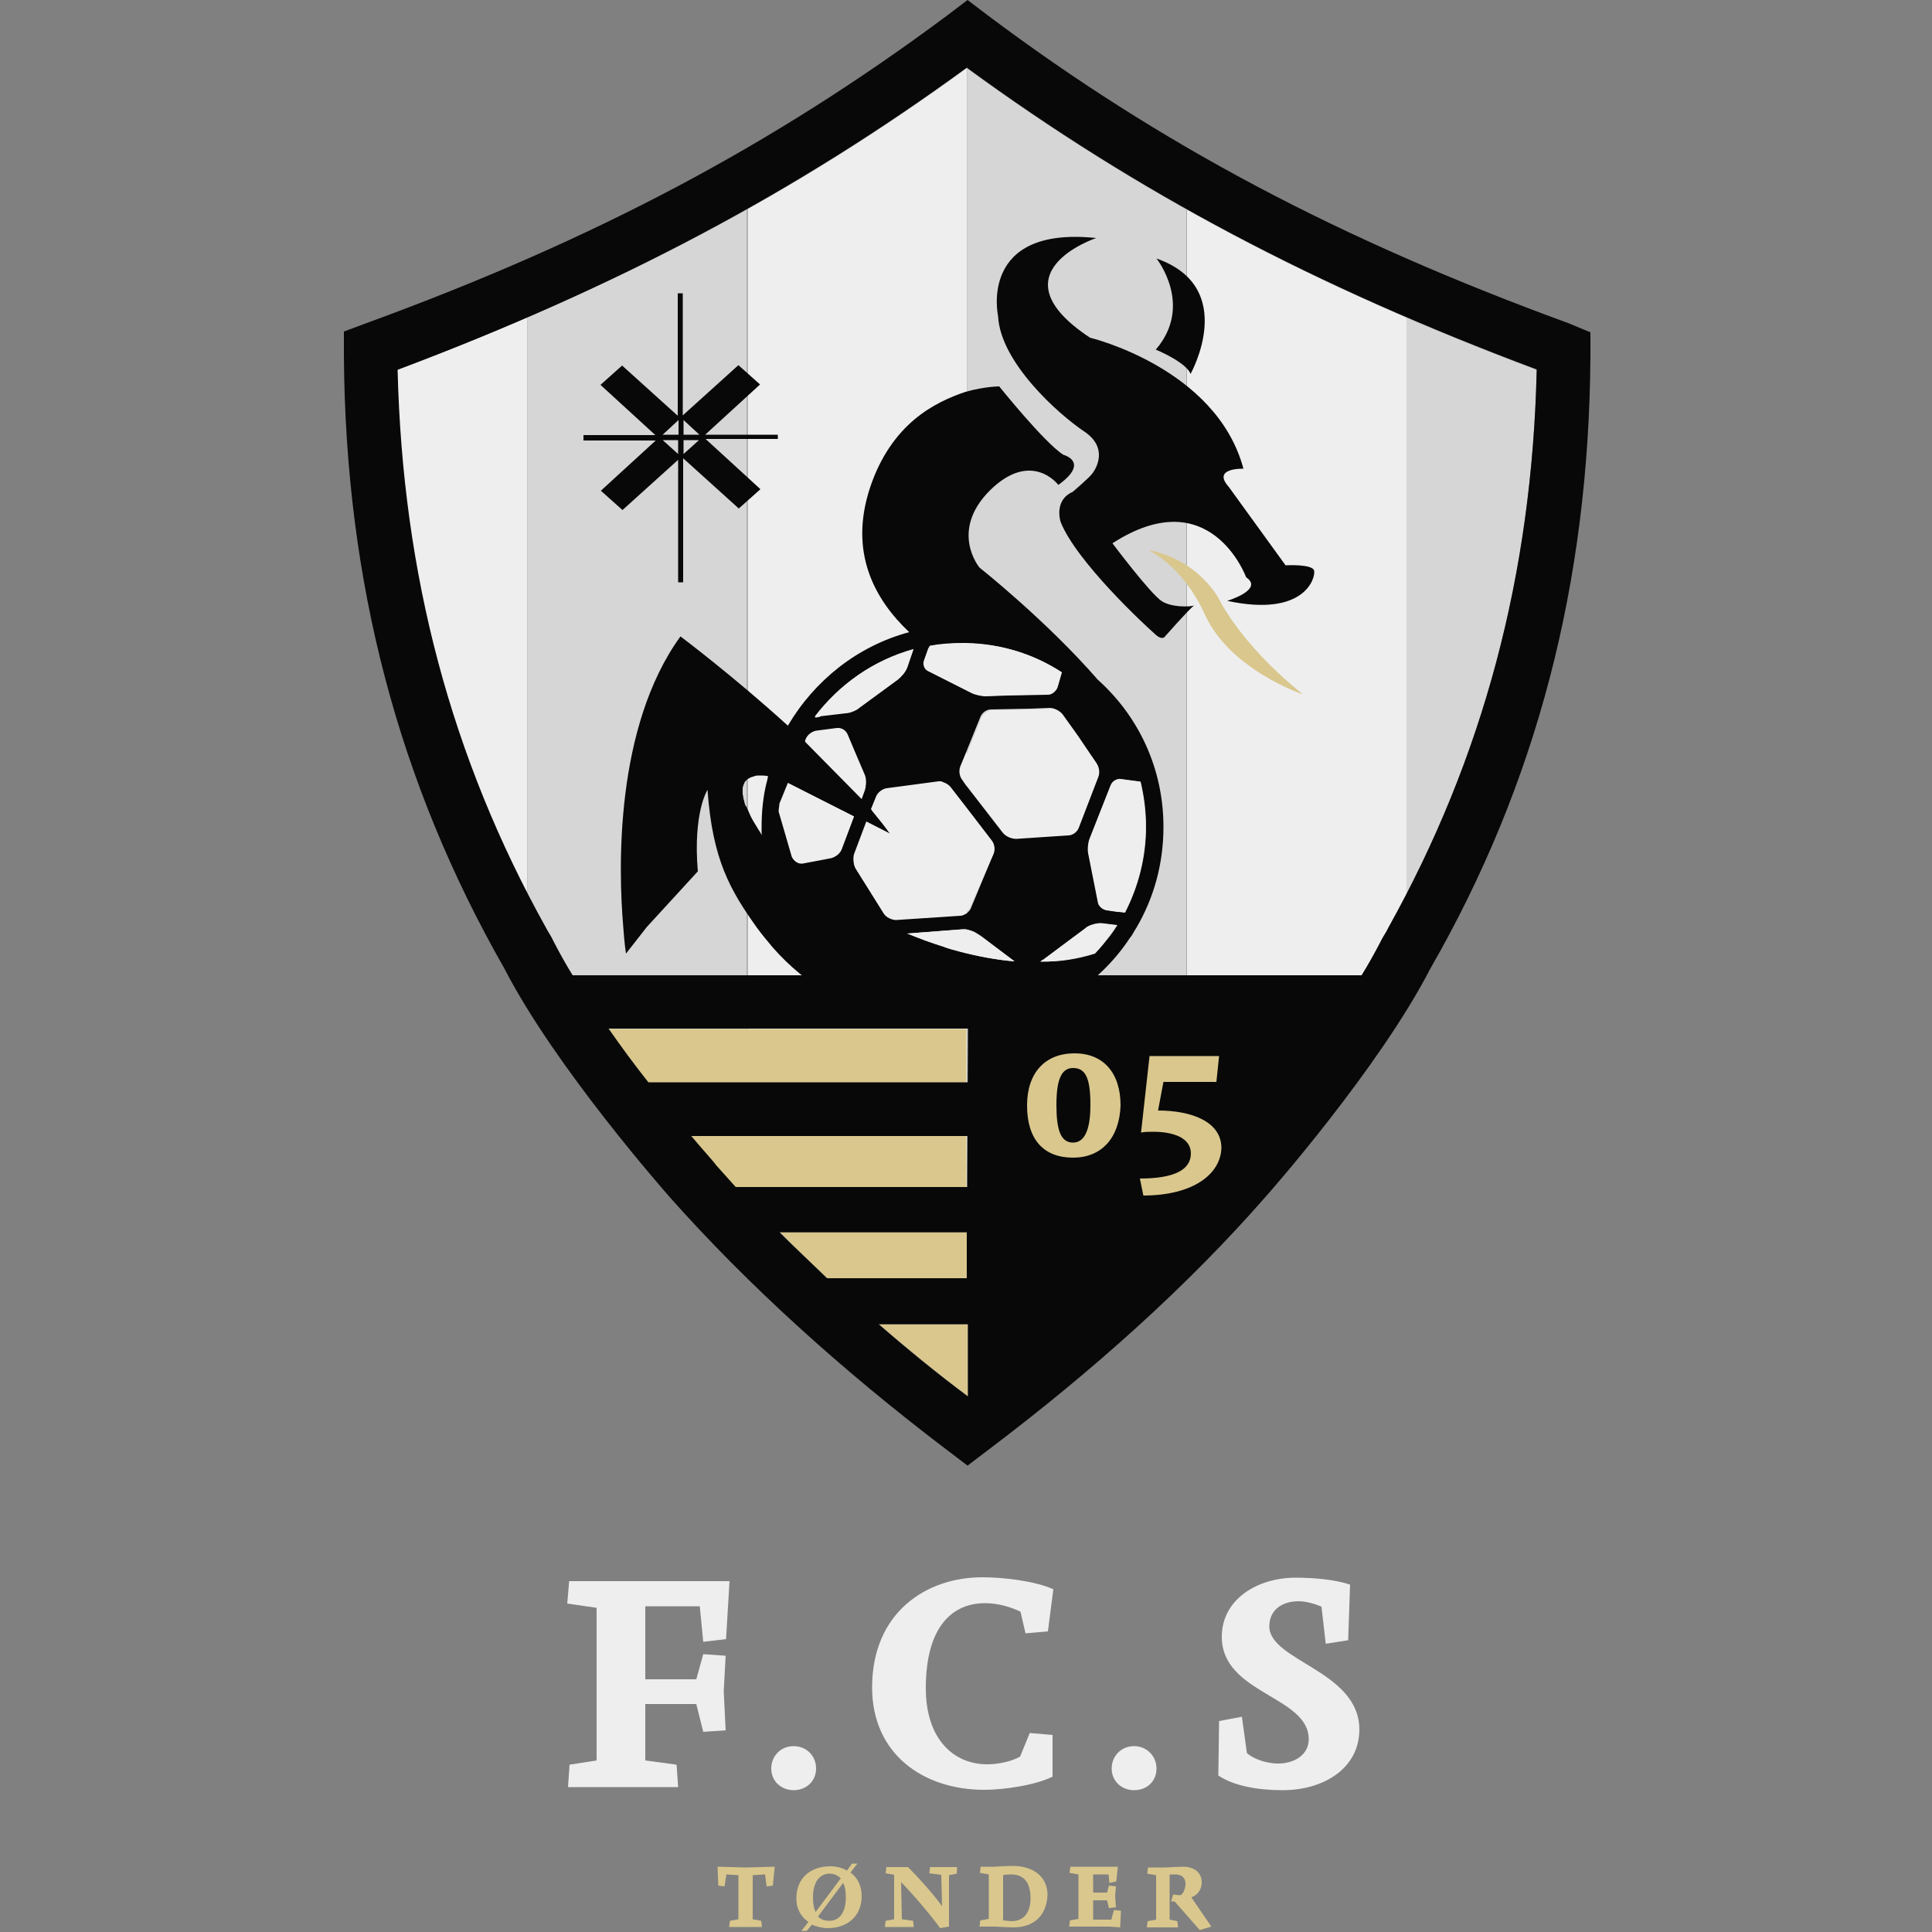 <?xml version="1.0" encoding="UTF-8"?>
<!-- Generator: Adobe Illustrator 28.0.0, SVG Export Plug-In . SVG Version: 6.00 Build 0)  -->
<svg xmlns="http://www.w3.org/2000/svg" xmlns:xlink="http://www.w3.org/1999/xlink" version="1.1" id="Layer_1" x="0px" y="0px" viewBox="0 0 500 500" style="enable-background:new 0 0 500 500;" xml:space="preserve">
<rect x="0" y="0" width="500" height="500" fill="#808080" stroke="none"/>
<style type="text/css">
	.st0{fill:#D9C78D;}
	.st1{fill:#EEEEEE;}
	.st2{clip-path:url(#SVGID_00000070096187229592529510000008726576171861536943_);}
	.st3{fill:#3A3A3A;}
	.st4{fill:#D6D6D6;}
	.st5{fill:none;}
	.st6{fill:#080808;}
	.st7{fill:#FFFFFF;}
</style>
<g id="FC_Sydvest">
	<g>
		<path class="st0" d="M200,488l-1.6,0.2l-0.4-3.1l-3.2,0.2v11.4l2.2,0.4l0.2,1.6h-8.5l0.2-1.6l2.2-0.4v-11.4l-3.1-0.2l-0.5,3.1    l-1.6-0.2l-0.2-4.9l7.2,0.2l7.6-0.2L200,488z"></path>
		<path class="st0" d="M214.2,499c-1.4,0-2.9-0.4-4.1-0.9l-1.3,1.6h-1.4l1.8-2.3c-1.8-1.3-3.1-3.2-3.1-6.1c0-5.4,3.8-8.3,8.8-8.3    c1.6,0,3.1,0.4,4.3,1.1l1.3-1.8h1.4l-1.8,2.3c1.8,1.3,2.9,3.4,2.9,6.1C223,496.1,219.1,499,214.2,499z M214.7,484.9    c-2.3,0-4.3,1.8-4.3,6.1c0,1.6,0.2,2.9,0.7,3.8l6.5-8.7C216.7,485.3,215.8,484.9,214.7,484.9z M218.2,487.3l-6.5,8.7    c0.7,0.7,1.6,1.1,2.9,1.1c2.7,0,4.3-2.2,4.3-6.1C218.9,489.5,218.7,488.2,218.2,487.3z"></path>
		<path class="st0" d="M247.6,484.9l-2,0.4v13.3l-2.3,0.4c-2.7-3.8-7.8-9.6-10.1-11.9l0.2,9.6l2.9,0.4l0.2,1.6H229l0.2-1.6l2.2-0.4    v-11.5l-2.2-0.4l0.2-1.6h5.6c2.3,2.3,6.5,6.9,8.8,10.1l-0.2-8.1l-3.1-0.4l0.2-1.6h7L247.6,484.9z"></path>
		<path class="st0" d="M262.3,498.8c-1.3,0-4.7-0.2-4.7-0.2h-4.1l0.2-1.6l2.2-0.4v-11.5l-2.3-0.4l0.2-1.6h3.6c0,0,3.2-0.2,4.7-0.2    c5,0,9,2.5,9,7.6C270.8,496.1,267.2,498.8,262.3,498.8z M261.6,485.1c-0.7,0-1.3,0-2,0.2V497c0.7,0,1.4,0.2,2.2,0.2    c3.1,0,4.9-2.2,4.9-5.9C266.7,486.6,264.5,485.1,261.6,485.1z"></path>
		<path class="st0" d="M289.9,498.8c-0.5,0-2.3-0.2-3.1-0.2h-10.1l0.2-1.6l2.2-0.4v-11.5l-2.3-0.4l0.2-1.6h12.3l-0.4,3.8l-1.8,0.4    l-0.2-2.2h-4v4.7h3.6l0.5-1.8l1.8,0.2l-0.2,2.5l0.2,2.9l-1.8,0.2l-0.5-2h-3.6v5h4.7l0.7-2.5l1.8,0.2L289.9,498.8z"></path>
		<path class="st0" d="M310.5,499.5l-6.5-7.4h-0.9l0.5-1.8l1.8,0.2c0.7-0.2,1.4-1.6,1.4-2.9c0-1.8-1.1-2.5-2.7-2.5    c-0.4,0-0.9,0-1.4,0v11.7l2,0.4l0.2,1.6h-8.1l0.2-1.6l2.2-0.4v-11.5l-2.3-0.4l0.2-1.6h4.5c0,0,3.8-0.2,4.5-0.2    c2.9,0,4.9,1.4,4.9,4.1c0,2-1.3,3.4-2.7,3.8l0,0l5.2,7.6L310.5,499.5z"></path>
	</g>
	<g>
		<path class="st1" d="M187.9,424.2l-5.9,0.7l-0.9-9.2H167v18.9h13.2l1.8-6.5l5.8,0.4l-0.5,9.2l0.5,10.1l-5.8,0.4l-1.8-7.2H167v14.6    l8.1,1.1l0.4,5.8H147l0.4-5.8l7-1.1v-39.5l-7.6-1.1l0.5-5.8h41.5L187.9,424.2z"></path>
		<path class="st1" d="M205.4,463.3c-3.2,0-5.8-2.3-5.8-5.6s2.5-5.8,5.8-5.8s5.8,2.5,5.8,5.8S208.6,463.3,205.4,463.3z"></path>
		<path class="st1" d="M271.2,422.2l-5.8,0.5l-1.3-5.6c-2.7-1.3-5.9-2.2-9.2-2.2c-8.3,0-15.3,5.9-15.3,22c0,13.2,7.2,19.7,15.9,19.7    c2.7,0,6.3-0.7,8.5-2l2.5-6.1l5.9,0.5v10.8c-4.7,2.3-12.8,3.4-17.7,3.4c-15.7,0-29-9.2-29-26.5c0-19.3,13.9-28.5,28.5-28.5    c5.4,0,13.5,0.9,18.4,3.1L271.2,422.2z"></path>
		<path class="st1" d="M293.5,463.3c-3.2,0-5.8-2.3-5.8-5.6s2.5-5.8,5.8-5.8c3.2,0,5.8,2.5,5.8,5.8S296.8,463.3,293.5,463.3z"></path>
		<path class="st1" d="M331.9,463.3c-6.3,0-12.6-1.1-16.6-3.8l0.2-14.1l5.9-1.1l1.3,9.4c1.4,1.3,4.7,2.7,8.1,2.7    c4.1,0,7.9-2.2,7.9-6.3c0-11.2-22.5-11.7-22.5-26.5c0-9.7,9.2-15.3,19.1-15.3c4.7,0,10.3,0.5,14.1,1.8l-0.5,14.4l-5.8,0.9    l-1.1-9.6c-1.6-0.7-4-1.4-5.9-1.4c-4,0-7.6,2-7.6,6.5c0,9,23.3,11.5,23.3,26.7C351.8,457.4,342.9,463.3,331.9,463.3z"></path>
	</g>
	<g>
		<g>
			<g>
				<g>
					<g>
						<defs>
							<path id="SVGID_1_" d="M359.3,240.1c-0.5,1.1-1.3,2.2-1.8,3.2l-0.2,0.4c-12.6,24.5-41.5,57.1-41.8,57.5         c-18.4,20.7-40.2,40.9-65.3,60.2l0,0c-24.9-19.3-46.9-39.5-65.3-60.2c-0.4-0.4-29.2-33-41.8-57.5l-0.2-0.4         c-0.5-1.1-1.3-2.2-1.8-3.2c-24.5-43.8-37.1-91.2-38.4-144.4C160,74.2,206,49.9,250.2,17.6l0,0         c44.2,32.3,90.1,56.6,147.5,78.1C396.5,148.9,383.8,196.3,359.3,240.1z"></path>
						</defs>
						<clipPath id="SVGID_00000025425613407324050740000001729090369601204153_">
							<use xlink:href="#SVGID_1_" style="overflow:visible;"></use>
						</clipPath>
						<g style="clip-path:url(#SVGID_00000025425613407324050740000001729090369601204153_);">
							<rect x="-34" y="28.3" class="st3" width="56.8" height="243.6"></rect>
							<rect x="22.9" y="-8.5" class="st1" width="56.8" height="317.1"></rect>
							<rect x="79.7" y="-8.7" class="st1" width="56.8" height="317.1"></rect>
							<rect x="136.5" y="-8.5" class="st4" width="56.8" height="317.1"></rect>
							<rect x="193.5" y="-8.5" class="st1" width="56.8" height="317.1"></rect>
							<rect x="250.3" y="-8.7" class="st4" width="56.8" height="317.1"></rect>
							<rect x="307.2" y="-8.5" class="st1" width="56.8" height="317.1"></rect>
							<rect x="364" y="-8.5" class="st4" width="56.8" height="317.1"></rect>
							<rect x="420.8" y="-8.7" class="st3" width="56.8" height="317.1"></rect>
							<rect x="477.8" y="-8.5" class="st1" width="56.8" height="317.1"></rect>
						</g>
					</g>
				</g>
			</g>
		</g>
	</g>
	<path d="M197.4,216.2L197.4,216.2L197.4,216.2z"></path>
	<path d="M197.1,215.8c0.2,0.2,0.2,0.2,0.4,0.4l0,0l0,0C197.3,216,197.3,216,197.1,215.8z"></path>
	<path class="st5" d="M250.3,17.5c-44.2,32.3-90.1,56.8-147.5,78.1c1.3,53.2,13.9,100.6,38.4,144.4c0.5,1.1,1.3,2.2,1.8,3.2l0.2,0.4   c1.4,2.7,3.1,5.8,4.9,8.7h102l0,0h102c1.8-2.9,3.4-5.8,4.9-8.7l0.2-0.4c0.7-1.1,1.3-2.2,1.8-3.2c24.5-44,37.1-91.2,38.4-144.4   C340.6,74.3,294.6,49.9,250.3,17.5L250.3,17.5z"></path>
	<g>
		<path class="st0" d="M227.4,342.7c7.4,6.3,15,12.6,23.1,18.7v-18.7H227.4z"></path>
		<path class="st0" d="M250.3,318.9h-48.5c4,4,8.1,7.9,12.3,11.9h36.2V318.9z"></path>
		<path class="st0" d="M167.7,280.2h82.7V294h-71.8c3.8,4.5,6.3,7.4,6.3,7.4c1.8,2,3.4,4,5.2,5.8h60v-40.9h-92.8    C160.7,271.1,164.3,275.8,167.7,280.2z"></path>
	</g>
	<path class="st6" d="M405.8,83.6C346.7,62,300.4,37.5,255.8,4.1L250.4,0L245,4.1C200.1,37.5,154,62,94.9,83.6L89,85.8v6.3   c0.4,58.6,14.1,110.5,41.5,158.5c13.3,25.8,41.8,58,42.9,59.3c20,22.5,44.2,44.5,71.6,65.3l5.4,4.1l5.4-4.1   c27.4-20.7,51.6-42.5,71.4-65.1c1.3-1.4,29.7-33.7,42.9-59.3c27.6-48,41.1-99.9,41.5-158.5V86L405.8,83.6z M227.4,342.7h23.1v18.7   C242.3,355.3,234.6,349,227.4,342.7z M214,330.8c-4.1-4-8.3-7.9-12.3-11.9h48.5v11.9H214z M250.3,307.2h-59.9c-1.8-2-3.6-4-5.2-5.8   c0-0.2-2.5-2.9-6.3-7.4h71.6v-13.9h-82.7c-3.4-4.3-6.9-9-10.3-13.9h93L250.3,307.2z M359.3,240.1c-0.5,1.1-1.3,2.2-1.8,3.2   l-0.2,0.4c-1.4,2.7-3.1,5.8-4.9,8.7h-102l0,0H148.2c-1.8-2.9-3.4-5.8-4.9-8.7l-0.2-0.4c-0.5-1.1-1.3-2.2-1.8-3.2   c-24.5-44-37.1-91.2-38.4-144.4C160,74.2,206,49.7,250.2,17.5l0,0c44.2,32.3,90.1,56.6,147.5,78.1   C396.5,148.7,383.8,196.1,359.3,240.1z"></path>
	<g>
		<path class="st6" d="M308.1,96.8c0,0,12.6-22.4-8.8-29.9c0,0,9.7,12.1-0.2,23.6C299.3,90.5,307.2,93.9,308.1,96.8z"></path>
		<g>
			<path class="st0" d="M315.2,154.5c-6.9-10.8-18-12.1-18-12.1s8.8,3.8,14.6,16.6c6.5,14.4,25.4,20.7,25.4,20.7     C320.6,166.4,315.2,154.5,315.2,154.5z"></path>
			<path class="st6" d="M280.5,111.6c6.5,4.3,3.1,9.7,2.3,10.8c-0.7,1.1-5.2,4.9-5.2,4.9c-5,2.2-3.1,7.8-3.1,7.8     c4.1,10.3,22,26.9,24.2,28.8c2.2,2.2,2.9,0.7,2.9,0.7s5.9-6.7,7.4-7.9c-1.1,0.4-5.8,0.5-8.3-1.1c-2.9-1.8-12.8-15-12.8-15     c25.4-16.4,34.6,8.8,34.6,8.8c4.7,3.2-4.9,6.1-4.9,6.1c20,4.3,22.9-5.9,22.5-7.8c-0.4-1.8-7.4-1.4-7.4-1.4L318,126     c-4.5-5,3.8-4.7,3.8-4.7c-7-26.1-39.7-33.9-39.7-33.9c-25.4-16.8,1.6-25.8,1.6-25.8c-30.6-3.2-25.4,20.2-25.4,20.2     C258.9,93.9,274.1,107.3,280.5,111.6z"></path>
			<g>
				<g id="XMLID_10_">
					<g>
						<path class="st6" d="M251,265.9c-0.2,0-0.5,0-0.9,0c0,0,0,0-0.2,0h0.2H251z M283.4,246.8L283.4,246.8L283.4,246.8        c1.3-1.4,2.5-2.9,3.8-4.5c0.5-0.7,1.1-1.4,1.6-2.3c0.2-0.2,0.2-0.4,0.4-0.5l-4.1-0.5c-1.1-0.2-2.7,0.4-3.6,0.9l-0.2,0.2        l-3.1,2.3l-7.9,5.9c-0.2,0.2-0.5,0.4-0.7,0.5C274.2,249,278.9,248.2,283.4,246.8L283.4,246.8z M197.1,216.2c0-0.7,0-1.4,0-2.2        c0-4,0.4-7.9,1.3-11.5c0.2-0.5,0.2-1.1,0.4-1.6c-0.7-0.2-1.4-0.2-2.2-0.2c-0.5,0-1.1,0-1.4,0.2c-0.2,0-0.5,0.2-0.7,0.2        c-0.5,0.2-1.1,0.5-1.4,0.9c-0.2,0.2-0.4,0.4-0.4,0.5c-0.2,0.4-0.4,0.9-0.5,1.4c0,0.2,0,0.4,0,0.5c0,0.2,0,0.4,0,0.5        s0,0.4,0,0.5c0,0.4,0.2,0.7,0.2,1.3c0.2,0.4,0.2,0.9,0.4,1.4c0,0.2,0.2,0.5,0.4,0.7c0.2,0.5,0.5,1.1,0.7,1.6        c0.5,1.3,1.3,2.5,2.2,4c0.2,0.4,0.5,0.7,0.7,1.1c0,0.2,0.2,0.2,0.2,0.4C196.9,216,197.1,216,197.1,216.2z M301.1,214        c0,9.6-2.5,18.4-7,26.1c-0.5,0.7-0.9,1.6-1.4,2.3l-0.2,0.2c-4.1,6.3-9.6,11.5-15.9,15.5s-13.5,6.7-21.5,7.6        c-1.6,0.2-3.2,0.4-5,0.5c-0.2,0-0.2,0-0.4,0c-0.4,0-0.7,0-1.3,0c-1.8,0-3.8,0-5.8,0c0,0-24.9-0.7-42.7-21.1        c-1.3-1.6-2.7-3.2-4-5c-6.9-9.7-11.5-17.5-12.8-35.7c0,0-3.8,5.9-2.5,21.1l-13.2,14.4l-5.4,6.9c0,0-0.4-2.5-0.7-6.9        c-1.3-15.1-2.2-51.7,14.8-75.2c0,0,13.5,10.1,27.8,23.1c6.9-11.7,18-20.6,31.4-24.2c-9-8.5-15.7-20.7-10.1-37.5        c2.7-8.1,6.9-13.7,11.4-17.5s9.4-5.9,13.3-7.2l0,0l0,0l0,0c5-1.4,8.7-1.4,8.7-1.4s11.7,14.6,16.6,17.7c0,0,7,1.8-1.3,7.8        c0,0-6.9-9.2-17.7,1.4c-10.6,10.6-2.7,20-2.7,20s17.3,13.7,30.6,29C294.6,185.3,301.1,198.8,301.1,214z M296.6,214        c0-4.1-0.5-7.9-1.4-11.7l-5-0.7c-1.1-0.2-2.3,0.5-2.7,1.6l-5.4,13.7c-0.4,1.1-0.5,2.7-0.4,3.8l2.5,12.6        c0.2,1.1,1.3,2.2,2.3,2.2l2.7,0.4c1.1,0.2,2,0.2,2,0.2C294.6,229.5,296.6,221.9,296.6,214z M284.1,201        c0.4-1.1,0.2-2.5-0.4-3.6l-4.9-7l-4-5.6c-0.7-0.9-2-1.6-3.1-1.6l-5,0.2l-10.3,0.2c-1.1,0-2.3,0.9-2.7,2l-3.8,9.4l-1.4,3.4        c-0.4,1.1-0.2,2.5,0.5,3.4l0.9,1.3l0,0l9.6,12.4c0.7,0.9,2.2,1.4,3.2,1.4l13.5-0.9c1.1,0,2.3-0.9,2.7-2L284.1,201z         M273.7,177.8l1.1-3.8c-7.2-4.7-15.7-7.4-24.7-7.6l0,0c-0.4,0-0.7,0-0.9,0c-2.9,0-5.8,0.2-8.5,0.7l-0.4,0.7l-1.1,3.1        c-0.4,1.1,0.2,2.3,1.1,2.7l9.7,4.9l1.4,0.7c0.9,0.5,2.7,0.9,3.8,0.9l5.6-0.2l10.5-0.2C272.2,179.6,273.5,178.7,273.7,177.8z         M262.5,248.8l-0.2-0.2l-8.3-6.3l-1.1-0.7c-0.7-0.5-2-0.9-2.9-1.1c-0.2,0-0.4,0-0.7,0l-14.4,1.1c3.1,1.3,6.1,2.5,9.4,3.4        c1.4,0.4,2.9,0.9,4.3,1.3C253.1,247.5,257.8,248.4,262.5,248.8z M257.1,221c0.4-1.1,0.2-2.5-0.4-3.4l-6.7-8.7l-3.8-4.9        c-0.4-0.5-1.3-1.1-2-1.3c-0.2,0-0.5-0.2-0.7-0.2s-0.4,0-0.4,0l-13.5,1.8c-1.1,0.2-2.3,1.1-2.7,2.2l-1.3,3.2        c1.8,2.2,3.4,4.1,4.9,6.3l-6.1-3.1l-3.2,8.5c-0.4,1.1-0.2,2.7,0.4,3.6l7.2,11.5c0.5,0.9,2,1.6,3.1,1.6l16.6-1.1        c0.7,0,1.3-0.4,1.8-0.7l0,0c0.4-0.4,0.7-0.7,0.9-1.1L257.1,221z M234.8,172.7l1.6-4.7c-10.5,2.9-19.3,9.2-25.6,17.5        c0,0,0.5,0,1.3-0.2c0.2,0,0.4,0,0.7-0.2l5.9-0.7c0.9-0.2,2-0.5,2.9-0.9c0.4-0.2,0.5-0.4,0.7-0.5l10.1-7.4        C233.3,175.2,234.4,173.8,234.8,172.7z M223.9,203.9c0.2-1.1,0.2-2.3-0.2-3.2l-4.3-10.5c-0.4-0.9-1.4-1.6-2.3-1.6        c-0.2,0-0.4,0-0.4,0l-5.4,0.7c-1.1,0.2-2.3,1.1-2.7,2.2l-0.2,0.5l14.6,14.8l0.9-2.5C223.9,204.1,223.9,203.9,223.9,203.9z         M217.8,219.8l3.2-8.5l-17.1-8.7l-2.2,5.4c0,0.7-0.2,1.3-0.2,2l3.4,11.7c0.4,0.9,1.3,1.6,2.2,1.6c0.2,0,0.4,0,0.4,0l7.4-1.4        C216.2,221.9,217.4,220.8,217.8,219.8z"></path>
						<path class="st1" d="M295.1,202.3c0.9,3.8,1.4,7.8,1.4,11.7c0,7.9-2,15.5-5.4,22.2c0,0-0.9-0.2-2-0.2l-2.7-0.4        c-1.1-0.2-2.2-1.1-2.3-2.2l-2.5-12.6c-0.2-1.1,0-2.9,0.4-3.8l5.4-13.7c0.4-1.1,1.6-1.8,2.7-1.6L295.1,202.3z"></path>
						<path class="st1" d="M285,238.9l4.1,0.5c-0.2,0.2-0.2,0.4-0.4,0.5c-0.5,0.7-1.1,1.6-1.6,2.3c-1.1,1.6-2.3,3.1-3.8,4.5        c-4.5,1.4-9.2,2.2-14.1,2.2c0.2-0.2,0.5-0.5,0.7-0.5l7.9-5.9l3.1-2.3l0.2-0.2C282.3,239.2,284,238.9,285,238.9z"></path>
						<path class="st1" d="M283.8,197.6c0.7,0.9,0.9,2.5,0.4,3.6l-5,13c-0.4,1.1-1.6,2-2.7,2l-13.5,0.9c-1.1,0-2.5-0.5-3.2-1.4        l-9.6-12.4l0,0l-0.9-1.3c-0.7-0.9-0.9-2.3-0.5-3.4l1.4-3.4l3.8-9.4c0.4-1.1,1.6-1.8,2.7-2l10.3-0.2l5-0.2        c1.1,0,2.5,0.7,3.1,1.6l4,5.6L283.8,197.6z"></path>
						<path class="st7" d="M283.4,246.8L283.4,246.8L283.4,246.8L283.4,246.8z"></path>
						<path class="st1" d="M274.8,174l-1.1,3.8c-0.4,1.1-1.4,2-2.5,2l-10.5,0.2l-5.6,0.2c-1.1,0-2.9-0.4-3.8-0.9l-1.4-0.7l-9.7-4.9        c-1.1-0.5-1.4-1.8-1.1-2.7l1.1-3.1l0.4-0.7c2.7-0.5,5.6-0.7,8.5-0.7c0.4,0,0.7,0,0.9,0l0,0C259.1,166.6,267.6,169.3,274.8,174        z"></path>
						<path class="st1" d="M262.3,248.6c0.2,0,0.2,0.2,0.2,0.2c-4.7-0.4-9.4-1.3-14.1-2.5c-1.4-0.4-2.9-0.7-4.3-1.3        c-3.2-1.1-6.3-2.2-9.4-3.4l14.4-1.1c0.2,0,0.4,0,0.7,0c1.1,0.2,2.2,0.5,2.9,1.1l1.1,0.7L262.3,248.6z"></path>
						<path class="st1" d="M256.7,217.6c0.7,0.9,0.9,2.3,0.4,3.4l-6.1,13.9c-0.2,0.4-0.5,0.7-0.9,1.1l0,0c-0.5,0.4-1.3,0.7-1.8,0.7        l-16.6,1.1c-1.1,0-2.5-0.5-3.1-1.6l-7.2-11.5c-0.5-0.9-0.7-2.5-0.4-3.6l3.2-8.5l6.1,3.1c-1.4-2-3.1-4.1-4.9-6.3l1.3-3.2        c0.4-1.1,1.6-2,2.7-2.2l13.5-1.8c0.2,0,0.4,0,0.4,0c0.2,0,0.5,0,0.7,0.2c0.7,0.2,1.6,0.7,2,1.3l3.8,4.9L256.7,217.6z"></path>
						<path d="M251,265.9h-0.9h-0.2c0,0,0,0,0.2,0C250.4,266.1,250.6,266.1,251,265.9z"></path>
						<path class="st1" d="M236.4,168l-1.6,4.7c-0.4,1.1-1.4,2.3-2.3,3.1l-10.1,7.4c-0.2,0.2-0.5,0.4-0.7,0.5        c-0.9,0.5-2,0.9-2.9,0.9l-5.9,0.7c-0.2,0-0.5,0-0.7,0.2c-0.7,0.2-1.3,0.2-1.3,0.2C217.1,177.2,226.1,170.9,236.4,168z"></path>
						<path class="st1" d="M223.8,200.5c0.4,0.9,0.4,2.3,0.2,3.2c0,0.2,0,0.4-0.2,0.4l-0.9,2.5l-14.6-14.8l0.2-0.5        c0.4-1.1,1.6-2,2.7-2.2l5.4-0.7c0.2,0,0.4,0,0.4,0c0.9,0,2,0.7,2.3,1.6L223.8,200.5z"></path>
						<path class="st1" d="M221,211.3l-3.2,8.5c-0.4,1.1-1.6,2-2.7,2.3l-7.4,1.4c-0.2,0-0.4,0-0.4,0c-0.9,0-1.8-0.7-2.2-1.6        l-3.4-11.7c0-0.7,0.2-1.3,0.2-2l2.2-5.4L221,211.3z"></path>
					</g>
				</g>
			</g>
		</g>
	</g>
	<g>
		<path class="st0" d="M277.7,299.6c-7.6,0-11.9-4.7-11.9-13.5c0-8.5,4.7-13.5,12.3-13.5c7.4,0,11.9,5,11.9,13.5    C289.7,294.6,285,299.6,277.7,299.6z M277.7,276.4c-3.1,0-4.3,3.2-4.3,9.6s1.1,9.7,4.3,9.7c3.4,0,4.5-4.3,4.5-9.7    C282.2,278.9,280.9,276.4,277.7,276.4z"></path>
		<path class="st0" d="M295.9,309.4L295,305c8.8,0,13.2-2.2,13.2-6.5c0-4.1-4.7-5.6-9.7-5.6c-1.1,0-2.2,0-3.2,0.2l2.2-19.8h18    l-0.7,6.7h-13.7l-1.4,7.4c8.7,0,16.4,2.9,16.4,9.7C315.9,303.9,308.7,309.4,295.9,309.4z"></path>
	</g>
	<path class="st6" d="M201.4,112.5h-18.9l14.2-13l-5.6-5l-14.4,13V75.9h-1.3v31.7l-14.4-13l-5.6,5l14.2,13H151v1.4h18.7l-14.2,13   l5.6,5l14.4-13v31.7h1.3v-32.1l14.4,13l5.6-5l-14.2-13h18.7v-1.1H201.4z M181,112.5h-4.1v-3.8L181,112.5z M175.6,108.7v3.8h-4.1   L175.6,108.7z M171.5,113.9h4v3.6L171.5,113.9z M176.9,117.5v-3.6h4L176.9,117.5z"></path>
</g>
</svg>
